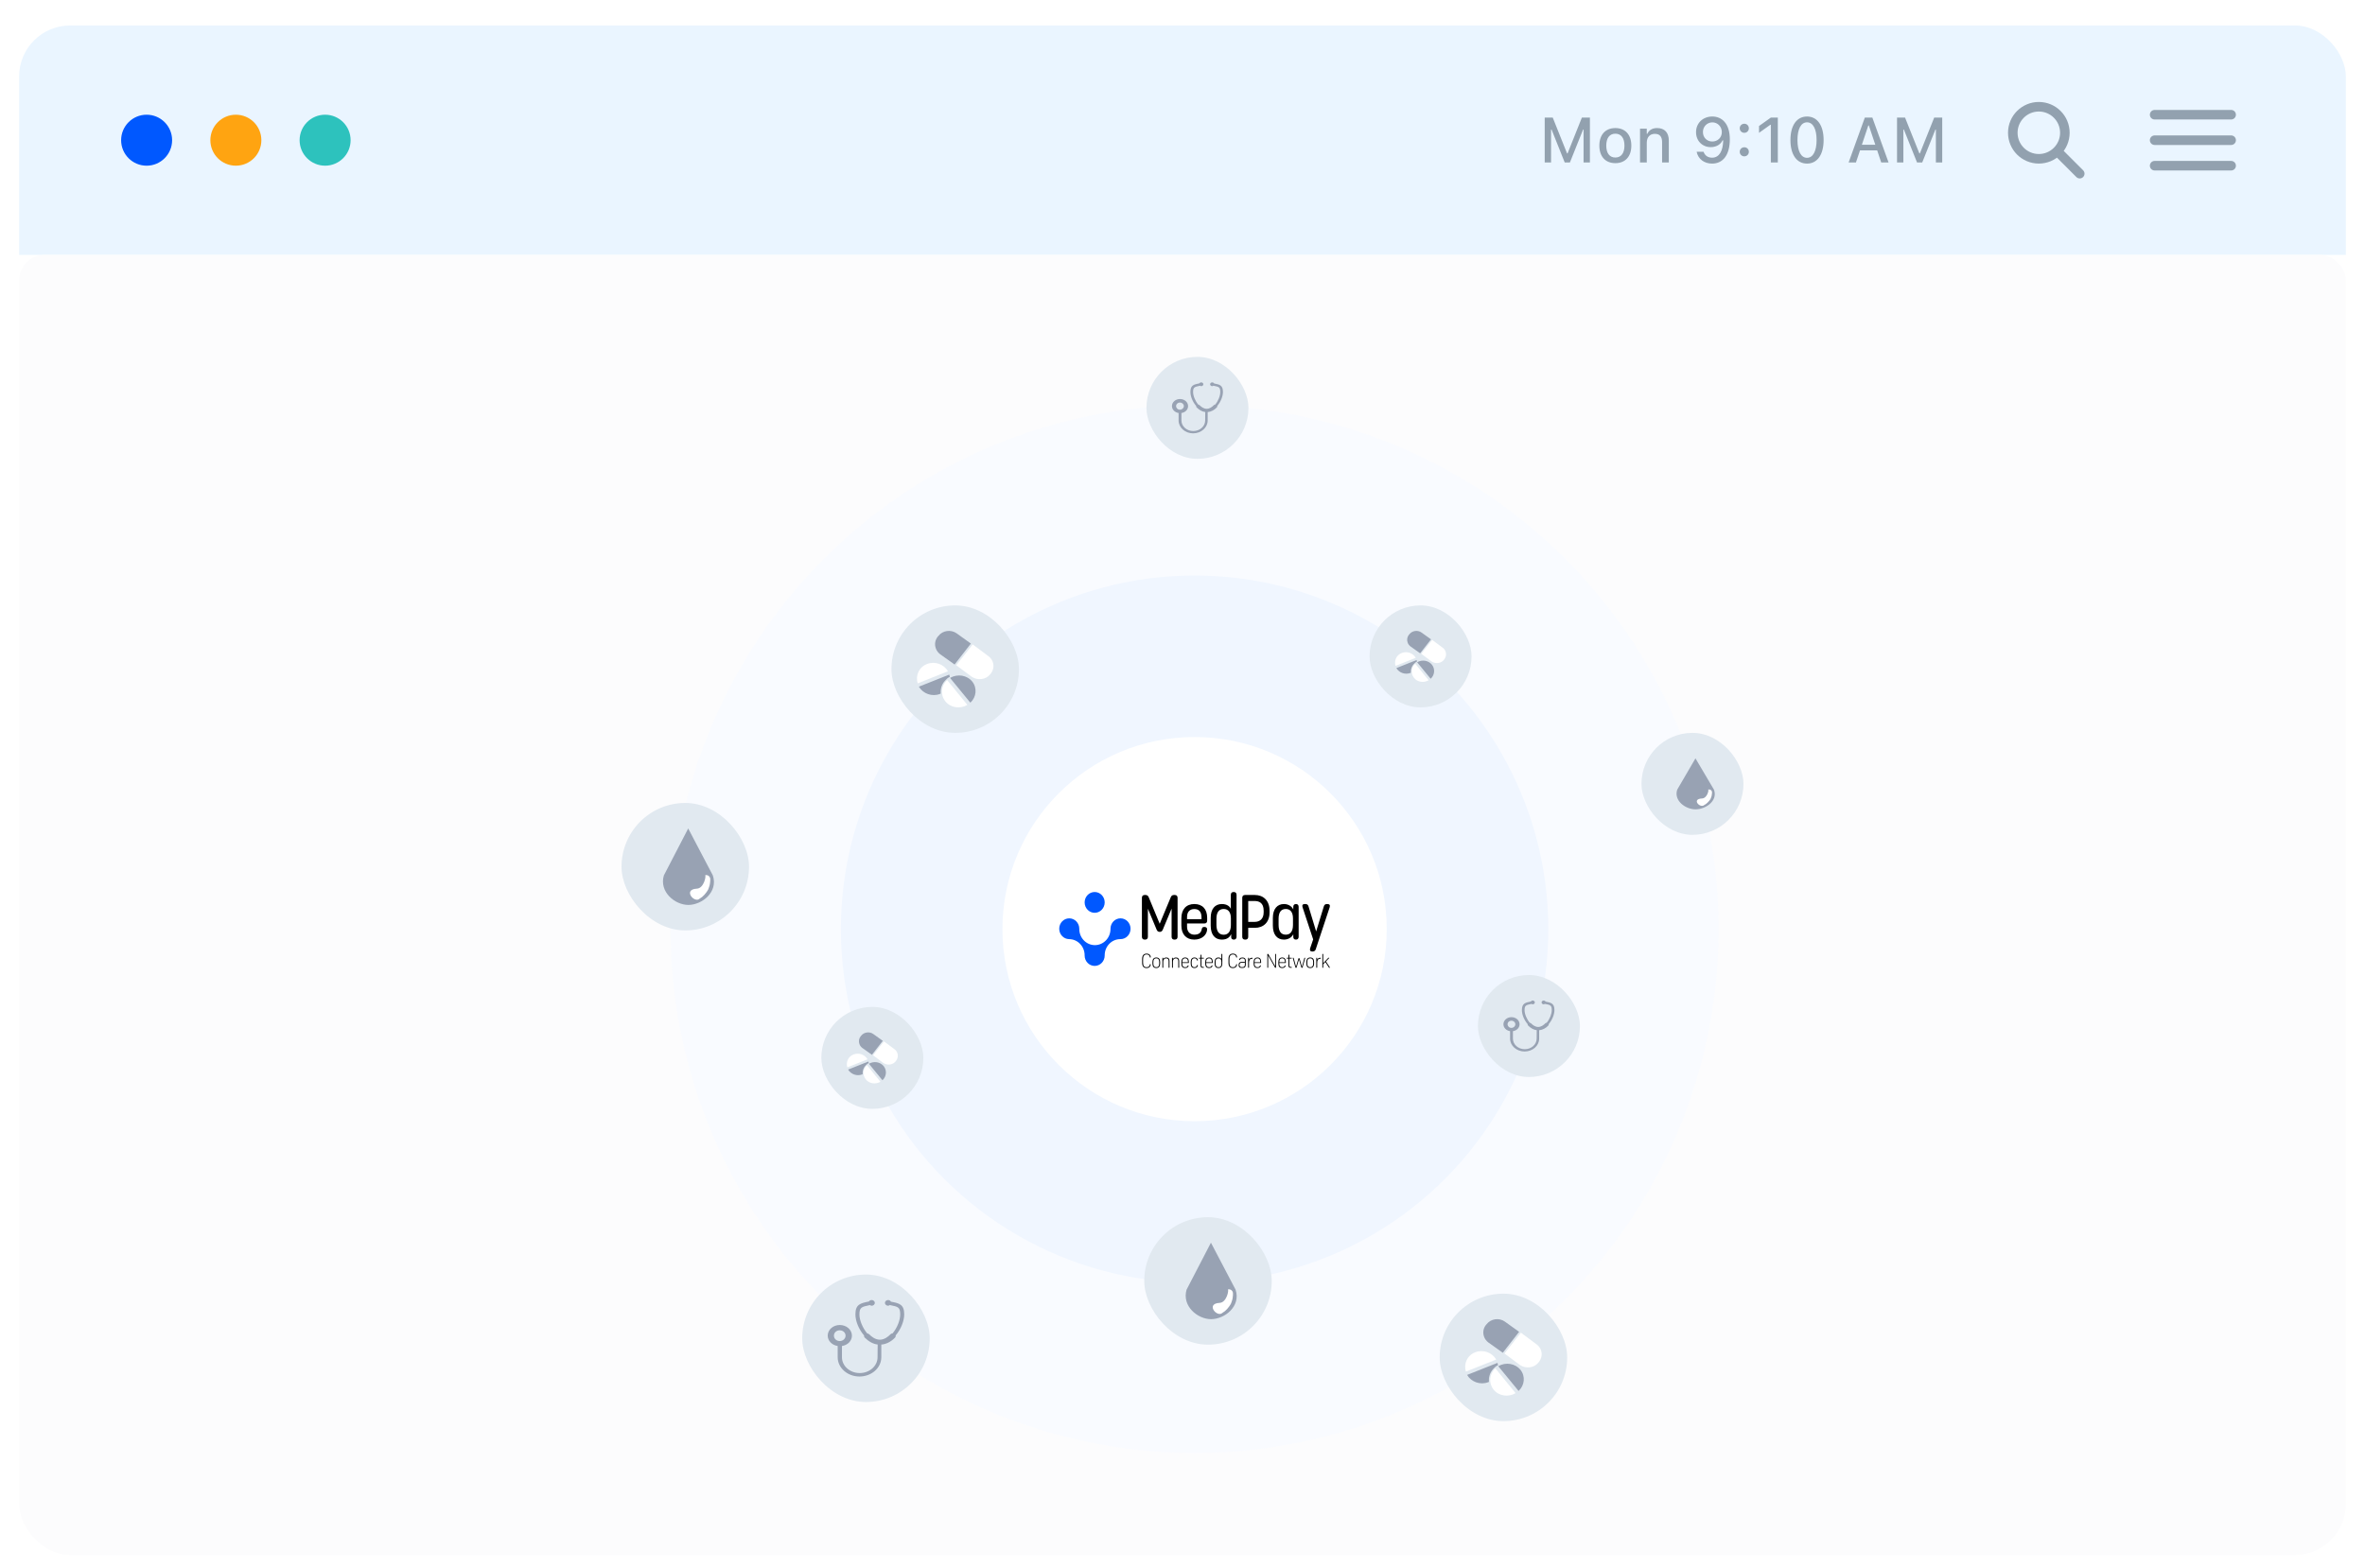 <svg width="371" height="246" viewBox="0 0 371 246" fill="none" xmlns="http://www.w3.org/2000/svg">
<g filter="url(#filter0_dd_894_32607)">
<g clip-path="url(#clip0_894_32607)">
<rect x="3" y="2" width="365" height="240" rx="8" fill="white"/>
<rect width="365" height="36" transform="translate(3 2)" fill="#EAF5FF"/>
<circle cx="23" cy="20" r="4" fill="#0058FF"/>
<circle cx="37" cy="20" r="4" fill="#FFA411"/>
<circle cx="51" cy="20" r="4" fill="#2DC2BD"/>
<path d="M242.321 23.5H243.317V18.329H243.396L245.461 23.5H246.271L248.342 18.329H248.415V23.5H249.411V16.454H248.151L245.905 22.074H245.827L243.581 16.454H242.321V23.5ZM253.403 23.602C254.955 23.602 255.908 22.562 255.908 20.854V20.844C255.908 19.135 254.951 18.095 253.403 18.095C251.85 18.095 250.893 19.14 250.893 20.844V20.854C250.893 22.562 251.845 23.602 253.403 23.602ZM253.403 22.719C252.49 22.719 251.977 22.03 251.977 20.854V20.844C251.977 19.667 252.49 18.979 253.403 18.979C254.311 18.979 254.829 19.667 254.829 20.844V20.854C254.829 22.025 254.311 22.719 253.403 22.719ZM257.272 23.5H258.332V20.39C258.332 19.535 258.815 19.003 259.592 19.003C260.368 19.003 260.734 19.438 260.734 20.316V23.5H261.789V20.067C261.789 18.803 261.135 18.095 259.948 18.095C259.177 18.095 258.669 18.436 258.41 19.003H258.332V18.197H257.272V23.5ZM268.615 16.283C267.135 16.283 266.061 17.318 266.061 18.734V18.744C266.061 20.092 267.028 21.088 268.371 21.088C269.328 21.088 269.967 20.585 270.221 20.019H270.319C270.319 20.072 270.314 20.126 270.314 20.18C270.26 21.586 269.762 22.743 268.576 22.743C267.917 22.743 267.458 22.401 267.257 21.864L267.243 21.815H266.154L266.169 21.874C266.398 22.939 267.326 23.671 268.576 23.671C270.319 23.671 271.359 22.265 271.359 19.877V19.867C271.359 17.279 270.026 16.283 268.615 16.283ZM268.61 20.204C267.76 20.204 267.14 19.579 267.14 18.715V18.705C267.14 17.86 267.799 17.201 268.625 17.201C269.455 17.201 270.104 17.875 270.104 18.734V18.739C270.104 19.589 269.455 20.204 268.61 20.204ZM273.632 18.842C274.037 18.842 274.345 18.524 274.345 18.129C274.345 17.729 274.037 17.416 273.632 17.416C273.227 17.416 272.914 17.729 272.914 18.129C272.914 18.524 273.227 18.842 273.632 18.842ZM273.632 22.533C274.037 22.533 274.345 22.216 274.345 21.82C274.345 21.42 274.037 21.107 273.632 21.107C273.227 21.107 272.914 21.42 272.914 21.82C272.914 22.216 273.227 22.533 273.632 22.533ZM277.794 23.5H278.888V16.454H277.794L275.939 17.773V18.847L277.711 17.582H277.794V23.5ZM283.471 23.671C285.092 23.671 286.073 22.25 286.073 19.98V19.97C286.073 17.699 285.092 16.283 283.471 16.283C281.845 16.283 280.868 17.699 280.868 19.97V19.98C280.868 22.25 281.845 23.671 283.471 23.671ZM283.471 22.763C282.523 22.763 281.971 21.703 281.971 19.98V19.97C281.971 18.246 282.523 17.196 283.471 17.196C284.413 17.196 284.97 18.246 284.97 19.97V19.98C284.97 21.703 284.413 22.763 283.471 22.763ZM289.994 23.5H291.141L291.781 21.596H294.476L295.111 23.5H296.263L293.719 16.454H292.538L289.994 23.5ZM293.085 17.689H293.168L294.183 20.717H292.074L293.085 17.689ZM297.589 23.5H298.585V18.329H298.663L300.729 23.5H301.539L303.609 18.329H303.683V23.5H304.679V16.454H303.419L301.173 22.074H301.095L298.849 16.454H297.589V23.5Z" fill="#92A1AF"/>
<path d="M326.25 25.25L322.75 21.75M323.917 18.833C323.917 21.088 322.088 22.917 319.833 22.917C317.578 22.917 315.75 21.088 315.75 18.833C315.75 16.578 317.578 14.75 319.833 14.75C322.088 14.75 323.917 16.578 323.917 18.833Z" stroke="#92A1AF" stroke-width="1.5" stroke-linecap="round" stroke-linejoin="round"/>
<path d="M338 20H350M338 16H350M338 24H350" stroke="#92A1AF" stroke-width="1.5" stroke-linecap="round" stroke-linejoin="round"/>
<rect x="3" y="38" width="365" height="204" rx="4" fill="#FCFCFD"/>
<g filter="url(#filter1_d_894_32607)">
<circle cx="187.397" cy="143.795" r="82.205" fill="#F9FBFF"/>
</g>
<g filter="url(#filter2_d_894_32607)">
<circle cx="187.397" cy="143.795" r="55.488" fill="#F0F6FF"/>
</g>
<g filter="url(#filter3_d_894_32607)">
<path d="M157.256 143.795C157.256 127.148 170.751 113.654 187.398 113.654C204.044 113.654 217.539 127.148 217.539 143.795C217.539 160.442 204.044 173.937 187.398 173.937C170.751 173.937 157.256 160.442 157.256 143.795Z" fill="white"/>
<g clip-path="url(#clip1_894_32607)">
<rect width="42.472" height="11.988" transform="translate(166.161 137.972)" fill="white"/>
<path fill-rule="evenodd" clip-rule="evenodd" d="M170.147 139.604C170.147 140.505 170.852 141.235 171.721 141.235C172.59 141.235 173.294 140.504 173.294 139.604C173.294 138.702 172.59 137.972 171.721 137.972C170.852 137.972 170.147 138.702 170.147 139.604ZM167.701 145.366C166.847 145.347 166.161 144.624 166.161 143.735C166.161 142.834 166.866 142.104 167.735 142.104C168.603 142.104 169.308 142.835 169.308 143.735C169.308 143.738 169.308 143.74 169.308 143.742C169.308 143.752 169.308 143.762 169.308 143.771C169.308 145.157 170.38 146.283 171.711 146.308C171.714 146.308 171.718 146.308 171.721 146.308C171.723 146.308 171.725 146.308 171.728 146.308C171.737 146.308 171.747 146.308 171.756 146.308C173.108 146.308 174.204 145.172 174.204 143.77C174.204 143.755 174.204 143.742 174.204 143.727C174.209 142.829 174.912 142.103 175.778 142.103C176.647 142.103 177.351 142.833 177.351 143.734C177.351 144.632 176.651 145.361 175.785 145.365C175.77 145.365 175.757 145.365 175.743 145.365C174.391 145.365 173.294 146.501 173.294 147.902C173.294 147.912 173.294 147.921 173.294 147.931C173.294 147.934 173.294 147.936 173.294 147.938C173.294 148.839 172.59 149.569 171.721 149.569C170.854 149.569 170.151 148.843 170.147 147.945C170.147 147.93 170.147 147.916 170.147 147.901C170.148 146.503 169.052 145.366 167.701 145.366Z" fill="#0058FF"/>
<path d="M180.379 149.332C180.381 149.31 180.395 149.298 180.42 149.298H180.476C180.504 149.298 180.517 149.313 180.517 149.341C180.517 149.378 180.512 149.417 180.501 149.46C180.491 149.503 180.477 149.541 180.462 149.576C180.413 149.683 180.336 149.766 180.231 149.823C180.126 149.88 180.003 149.908 179.86 149.908C179.633 149.908 179.46 149.838 179.343 149.698C179.225 149.558 179.167 149.351 179.167 149.077V148.473C179.167 148.2 179.227 147.994 179.346 147.852C179.466 147.711 179.641 147.641 179.871 147.641C180.163 147.641 180.363 147.752 180.471 147.973C180.502 148.038 180.517 148.116 180.517 148.207C180.517 148.236 180.504 148.25 180.476 148.25H180.42C180.395 148.25 180.381 148.239 180.379 148.216C180.365 148.072 180.315 147.962 180.228 147.887C180.141 147.812 180.022 147.774 179.871 147.774C179.502 147.774 179.317 148.014 179.317 148.494V149.054C179.317 149.301 179.361 149.482 179.45 149.598C179.539 149.715 179.676 149.774 179.86 149.774C180.014 149.774 180.136 149.736 180.225 149.661C180.314 149.586 180.365 149.476 180.379 149.332Z" fill="black"/>
<path d="M181.383 149.902C181.189 149.902 181.041 149.844 180.94 149.73C180.838 149.615 180.787 149.447 180.787 149.226V148.927C180.787 148.709 180.84 148.542 180.944 148.425C181.049 148.308 181.199 148.25 181.395 148.25C181.589 148.25 181.737 148.307 181.838 148.422C181.94 148.536 181.991 148.705 181.991 148.926V149.225C181.991 149.443 181.939 149.609 181.834 149.727C181.73 149.844 181.579 149.902 181.383 149.902ZM181.389 149.774C181.693 149.774 181.845 149.586 181.845 149.21V148.942C181.845 148.566 181.693 148.378 181.389 148.378C181.086 148.378 180.934 148.566 180.934 148.942V149.21C180.934 149.586 181.086 149.774 181.389 149.774Z" fill="black"/>
<path d="M182.963 148.25C183.125 148.25 183.25 148.297 183.336 148.391C183.422 148.484 183.465 148.62 183.465 148.799V149.817C183.465 149.846 183.451 149.86 183.424 149.86H183.362C183.335 149.86 183.321 149.846 183.321 149.817V148.823C183.321 148.531 183.196 148.384 182.945 148.384C182.798 148.384 182.685 148.429 182.604 148.518C182.524 148.608 182.484 148.735 182.484 148.9V149.817C182.484 149.846 182.47 149.86 182.443 149.86H182.381C182.354 149.86 182.34 149.846 182.34 149.817V148.336C182.34 148.307 182.354 148.293 182.381 148.293H182.44C182.467 148.293 182.481 148.307 182.481 148.336V148.516C182.516 148.432 182.577 148.367 182.663 148.321C182.75 148.273 182.85 148.25 182.963 148.25Z" fill="black"/>
<path d="M184.478 148.25C184.64 148.25 184.764 148.297 184.85 148.391C184.936 148.484 184.98 148.62 184.98 148.799V149.817C184.98 149.846 184.966 149.86 184.938 149.86H184.877C184.849 149.86 184.836 149.846 184.836 149.817V148.823C184.836 148.531 184.711 148.384 184.46 148.384C184.313 148.384 184.199 148.429 184.119 148.518C184.039 148.608 183.998 148.735 183.998 148.9V149.817C183.998 149.846 183.985 149.86 183.957 149.86H183.896C183.868 149.86 183.854 149.846 183.854 149.817V148.336C183.854 148.307 183.868 148.293 183.896 148.293H183.954C183.982 148.293 183.995 148.307 183.995 148.336V148.516C184.03 148.432 184.092 148.367 184.177 148.321C184.264 148.273 184.364 148.25 184.478 148.25Z" fill="black"/>
<path d="M186.451 149.113H185.465V149.207C185.465 149.585 185.616 149.774 185.92 149.774C186.024 149.774 186.107 149.755 186.17 149.716C186.232 149.678 186.282 149.615 186.319 149.527C186.331 149.503 186.347 149.491 186.366 149.491H186.419C186.446 149.491 186.46 149.503 186.46 149.527C186.46 149.554 186.449 149.588 186.427 149.632C186.404 149.676 186.378 149.713 186.349 149.744C186.251 149.849 186.105 149.902 185.911 149.902C185.72 149.902 185.573 149.844 185.472 149.73C185.372 149.615 185.321 149.447 185.321 149.226V148.957C185.321 148.73 185.373 148.555 185.477 148.433C185.581 148.311 185.73 148.25 185.926 148.25C186.112 148.25 186.253 148.307 186.349 148.421C186.445 148.535 186.493 148.701 186.493 148.921V149.07C186.492 149.098 186.478 149.113 186.451 149.113ZM185.923 148.375C185.617 148.375 185.465 148.573 185.465 148.969V148.988H186.354V148.927C186.354 148.559 186.21 148.375 185.923 148.375Z" fill="black"/>
<path d="M187.375 149.774C187.483 149.774 187.571 149.748 187.64 149.695C187.709 149.642 187.752 149.568 187.772 149.473C187.776 149.453 187.78 149.44 187.785 149.436C187.791 149.432 187.802 149.43 187.819 149.43H187.872C187.899 149.43 187.913 149.444 187.913 149.47C187.913 149.515 187.902 149.562 187.88 149.613C187.857 149.664 187.83 149.707 187.799 149.741C187.695 149.849 187.551 149.903 187.367 149.903C187.179 149.903 187.036 149.845 186.938 149.73C186.84 149.616 186.791 149.447 186.791 149.226V148.927C186.791 148.712 186.842 148.545 186.945 148.427C187.048 148.309 187.193 148.25 187.381 148.25C187.467 148.25 187.547 148.264 187.622 148.293C187.696 148.321 187.756 148.36 187.801 148.409C187.873 148.49 187.91 148.58 187.91 148.68C187.91 148.709 187.896 148.723 187.868 148.723H187.815C187.798 148.723 187.786 148.721 187.782 148.716C187.777 148.712 187.773 148.7 187.769 148.68C187.72 148.479 187.591 148.378 187.381 148.378C187.086 148.378 186.938 148.568 186.938 148.946V149.208C186.938 149.585 187.083 149.774 187.375 149.774Z" fill="black"/>
<path d="M188.814 149.86H188.682C188.553 149.86 188.462 149.831 188.41 149.774C188.358 149.717 188.332 149.617 188.332 149.472V148.421H188.107C188.079 148.421 188.065 148.406 188.065 148.378V148.335C188.065 148.307 188.079 148.292 188.107 148.292H188.332V147.857C188.332 147.828 188.346 147.814 188.374 147.814H188.435C188.463 147.814 188.476 147.828 188.476 147.857V148.292H188.806C188.833 148.292 188.847 148.307 188.847 148.335V148.378C188.847 148.406 188.833 148.421 188.806 148.421H188.476V149.47C188.476 149.561 188.492 149.627 188.523 149.669C188.554 149.711 188.605 149.731 188.673 149.731H188.814C188.841 149.731 188.855 149.746 188.855 149.774V149.817C188.855 149.846 188.842 149.86 188.814 149.86Z" fill="black"/>
<path d="M190.2 149.113H189.214V149.207C189.214 149.585 189.365 149.774 189.669 149.774C189.773 149.774 189.856 149.755 189.919 149.716C189.981 149.678 190.031 149.615 190.068 149.527C190.08 149.503 190.096 149.491 190.115 149.491H190.168C190.195 149.491 190.209 149.503 190.209 149.527C190.209 149.554 190.198 149.588 190.176 149.632C190.153 149.676 190.127 149.713 190.098 149.744C190 149.849 189.854 149.902 189.66 149.902C189.469 149.902 189.322 149.844 189.221 149.73C189.121 149.615 189.07 149.447 189.07 149.226V148.957C189.07 148.73 189.122 148.555 189.226 148.433C189.33 148.311 189.479 148.25 189.675 148.25C189.861 148.25 190.002 148.307 190.098 148.421C190.194 148.535 190.242 148.701 190.242 148.921V149.07C190.241 149.098 190.227 149.113 190.2 149.113ZM189.672 148.375C189.366 148.375 189.214 148.573 189.214 148.969V148.988H190.103V148.927C190.103 148.559 189.959 148.375 189.672 148.375Z" fill="black"/>
<path d="M191.14 148.25C191.381 148.25 191.534 148.335 191.601 148.503V147.732C191.601 147.704 191.615 147.689 191.642 147.689H191.704C191.731 147.689 191.745 147.704 191.745 147.732V149.213C191.745 149.437 191.693 149.608 191.588 149.726C191.483 149.843 191.333 149.903 191.137 149.903C190.943 149.903 190.795 149.845 190.694 149.73C190.592 149.616 190.541 149.447 190.541 149.226V148.961C190.541 148.729 190.592 148.553 190.694 148.432C190.795 148.31 190.944 148.25 191.14 148.25ZM190.688 148.948V149.21C190.688 149.586 190.84 149.774 191.143 149.774C191.448 149.774 191.602 149.586 191.602 149.21V148.948C191.602 148.572 191.449 148.384 191.143 148.384C190.84 148.384 190.688 148.572 190.688 148.948Z" fill="black"/>
<path d="M193.923 149.332C193.925 149.31 193.939 149.298 193.964 149.298H194.02C194.048 149.298 194.061 149.313 194.061 149.341C194.061 149.378 194.056 149.417 194.045 149.46C194.034 149.503 194.021 149.541 194.005 149.576C193.957 149.683 193.88 149.766 193.775 149.823C193.67 149.88 193.547 149.908 193.404 149.908C193.177 149.908 193.004 149.838 192.887 149.698C192.769 149.558 192.711 149.351 192.711 149.077V148.473C192.711 148.2 192.77 147.994 192.89 147.852C193.01 147.711 193.184 147.641 193.415 147.641C193.707 147.641 193.907 147.752 194.014 147.973C194.045 148.038 194.061 148.116 194.061 148.207C194.061 148.236 194.047 148.25 194.02 148.25H193.964C193.938 148.25 193.925 148.239 193.923 148.216C193.909 148.072 193.858 147.962 193.771 147.887C193.684 147.812 193.565 147.774 193.415 147.774C193.045 147.774 192.86 148.014 192.86 148.494V149.054C192.86 149.301 192.905 149.482 192.994 149.598C193.083 149.715 193.219 149.774 193.403 149.774C193.558 149.774 193.679 149.736 193.769 149.661C193.858 149.586 193.909 149.476 193.923 149.332Z" fill="black"/>
<path d="M194.901 148.923C194.958 148.923 195.021 148.927 195.089 148.934C195.157 148.941 195.222 148.95 195.282 148.96V148.716C195.282 148.602 195.251 148.518 195.19 148.465C195.128 148.411 195.032 148.384 194.9 148.384C194.828 148.384 194.768 148.39 194.721 148.404C194.675 148.417 194.635 148.44 194.602 148.474C194.57 148.508 194.539 148.554 194.51 148.613C194.498 148.637 194.482 148.649 194.463 148.649H194.41C194.383 148.649 194.369 148.637 194.369 148.613C194.369 148.584 194.38 148.55 194.401 148.508C194.422 148.466 194.447 148.431 194.474 148.403C194.527 148.35 194.587 148.311 194.653 148.287C194.72 148.263 194.8 148.251 194.894 148.251C195.248 148.251 195.425 148.407 195.425 148.72V149.342C195.425 149.536 195.381 149.675 195.293 149.762C195.205 149.848 195.063 149.891 194.867 149.891H194.844C194.652 149.891 194.514 149.854 194.428 149.78C194.344 149.706 194.301 149.585 194.301 149.418C194.301 149.248 194.349 149.123 194.445 149.043C194.542 148.963 194.693 148.923 194.901 148.923ZM194.889 149.052C194.733 149.052 194.62 149.08 194.55 149.136C194.48 149.192 194.446 149.284 194.446 149.411C194.446 149.536 194.477 149.625 194.54 149.68C194.602 149.735 194.703 149.762 194.842 149.762H194.865C195.018 149.762 195.126 149.731 195.188 149.669C195.251 149.607 195.282 149.501 195.282 149.351V149.089C195.21 149.077 195.14 149.068 195.071 149.061C195.003 149.055 194.942 149.052 194.889 149.052Z" fill="black"/>
<path d="M195.932 148.335V148.591C196.026 148.392 196.183 148.292 196.404 148.292H196.451C196.479 148.292 196.492 148.307 196.492 148.335V148.396C196.492 148.424 196.479 148.439 196.451 148.439H196.395C196.246 148.439 196.132 148.491 196.053 148.597C195.974 148.703 195.934 148.857 195.934 149.06V149.816C195.934 149.845 195.92 149.859 195.893 149.859H195.831C195.804 149.859 195.79 149.845 195.79 149.816V148.335C195.79 148.307 195.804 148.292 195.831 148.292H195.89C195.918 148.293 195.932 148.307 195.932 148.335Z" fill="black"/>
<path d="M197.789 149.113H196.803V149.207C196.803 149.585 196.954 149.774 197.258 149.774C197.362 149.774 197.445 149.755 197.508 149.716C197.57 149.678 197.62 149.615 197.657 149.527C197.669 149.503 197.685 149.491 197.704 149.491H197.757C197.784 149.491 197.798 149.503 197.798 149.527C197.798 149.554 197.787 149.588 197.764 149.632C197.742 149.676 197.716 149.713 197.687 149.744C197.588 149.849 197.443 149.902 197.249 149.902C197.057 149.902 196.911 149.844 196.81 149.73C196.71 149.615 196.659 149.447 196.659 149.226V148.957C196.659 148.73 196.711 148.555 196.815 148.433C196.919 148.311 197.068 148.25 197.264 148.25C197.45 148.25 197.591 148.307 197.687 148.421C197.782 148.535 197.831 148.701 197.831 148.921V149.07C197.831 149.098 197.817 149.113 197.789 149.113ZM197.261 148.375C196.956 148.375 196.803 148.573 196.803 148.969V148.988H197.693V148.927C197.692 148.559 197.548 148.375 197.261 148.375Z" fill="black"/>
<path d="M200.01 149.832L198.941 147.936V149.818C198.941 149.846 198.927 149.86 198.9 149.86H198.847C198.819 149.86 198.806 149.846 198.806 149.818V147.733C198.806 147.704 198.819 147.69 198.847 147.69H198.918C198.941 147.69 198.958 147.699 198.967 147.717L200.036 149.616V147.733C200.036 147.704 200.05 147.69 200.077 147.69H200.13C200.158 147.69 200.171 147.704 200.171 147.733V149.818C200.171 149.846 200.158 149.86 200.13 149.86H200.059C200.036 149.86 200.019 149.85 200.01 149.832Z" fill="black"/>
<path d="M201.671 149.113H200.684V149.207C200.684 149.585 200.836 149.774 201.14 149.774C201.243 149.774 201.326 149.755 201.389 149.716C201.452 149.678 201.502 149.615 201.539 149.527C201.551 149.503 201.566 149.491 201.586 149.491H201.639C201.666 149.491 201.68 149.503 201.68 149.527C201.68 149.554 201.669 149.588 201.646 149.632C201.624 149.676 201.598 149.713 201.568 149.744C201.47 149.849 201.325 149.902 201.131 149.902C200.939 149.902 200.793 149.844 200.692 149.73C200.591 149.615 200.541 149.447 200.541 149.226V148.957C200.541 148.73 200.593 148.555 200.697 148.433C200.8 148.311 200.95 148.25 201.146 148.25C201.332 148.25 201.473 148.307 201.568 148.421C201.664 148.535 201.712 148.701 201.712 148.921V149.07C201.712 149.098 201.699 149.113 201.671 149.113ZM201.143 148.375C200.838 148.375 200.685 148.573 200.685 148.969V148.988H201.575V148.927C201.574 148.559 201.43 148.375 201.143 148.375Z" fill="black"/>
<path d="M202.599 149.86H202.467C202.338 149.86 202.247 149.831 202.195 149.774C202.144 149.717 202.118 149.617 202.118 149.472V148.421H201.892C201.864 148.421 201.851 148.406 201.851 148.378V148.335C201.851 148.307 201.864 148.292 201.892 148.292H202.118V147.857C202.118 147.828 202.131 147.814 202.159 147.814H202.22C202.248 147.814 202.262 147.828 202.262 147.857V148.292H202.591C202.618 148.292 202.632 148.307 202.632 148.335V148.378C202.632 148.406 202.618 148.421 202.591 148.421H202.262V149.47C202.262 149.561 202.277 149.627 202.308 149.669C202.339 149.711 202.39 149.731 202.458 149.731H202.599C202.626 149.731 202.64 149.746 202.64 149.774V149.817C202.641 149.846 202.627 149.86 202.599 149.86Z" fill="black"/>
<path d="M203.732 148.354H203.817C203.839 148.354 203.853 148.366 203.862 148.39L204.24 149.707L204.613 148.329C204.621 148.305 204.636 148.293 204.658 148.293H204.722C204.744 148.293 204.755 148.3 204.755 148.314C204.755 148.318 204.754 148.325 204.752 148.334C204.75 148.343 204.747 148.353 204.743 148.363L204.332 149.823C204.324 149.848 204.31 149.86 204.288 149.86H204.191C204.17 149.86 204.155 149.848 204.147 149.823L203.771 148.54L203.398 149.823C203.391 149.848 203.376 149.86 203.354 149.86H203.263C203.241 149.86 203.227 149.848 203.219 149.823L202.808 148.363C202.806 148.351 202.803 148.34 202.8 148.331C202.797 148.322 202.796 148.316 202.796 148.314C202.796 148.3 202.807 148.293 202.828 148.293H202.899C202.921 148.293 202.935 148.305 202.943 148.329L203.311 149.695L203.69 148.39C203.696 148.366 203.71 148.354 203.732 148.354Z" fill="black"/>
<path d="M205.532 149.902C205.338 149.902 205.19 149.844 205.088 149.73C204.986 149.615 204.936 149.447 204.936 149.226V148.927C204.936 148.709 204.988 148.542 205.093 148.425C205.198 148.308 205.348 148.25 205.543 148.25C205.737 148.25 205.885 148.307 205.987 148.422C206.089 148.536 206.14 148.705 206.14 148.926V149.225C206.14 149.443 206.087 149.609 205.982 149.727C205.878 149.844 205.728 149.902 205.532 149.902ZM205.538 149.774C205.841 149.774 205.993 149.586 205.993 149.21V148.942C205.993 148.566 205.841 148.378 205.538 148.378C205.234 148.378 205.083 148.566 205.083 148.942V149.21C205.083 149.586 205.234 149.774 205.538 149.774Z" fill="black"/>
<path d="M206.63 148.335V148.591C206.724 148.392 206.881 148.292 207.103 148.292H207.15C207.177 148.292 207.191 148.307 207.191 148.335V148.396C207.191 148.424 207.177 148.439 207.15 148.439H207.094C206.945 148.439 206.831 148.491 206.751 148.597C206.672 148.703 206.632 148.857 206.632 149.06V149.816C206.632 149.845 206.618 149.859 206.591 149.859H206.529C206.502 149.859 206.488 149.845 206.488 149.816V148.335C206.488 148.307 206.502 148.292 206.529 148.292H206.588C206.616 148.293 206.63 148.307 206.63 148.335Z" fill="black"/>
<path d="M207.576 147.731V149.134L208.354 148.32C208.366 148.308 208.375 148.3 208.382 148.297C208.389 148.294 208.397 148.292 208.407 148.292H208.495C208.514 148.292 208.524 148.3 208.524 148.313C208.524 148.324 208.519 148.334 208.51 148.344L208.005 148.865L208.618 149.801C208.626 149.811 208.63 149.822 208.63 149.832C208.63 149.85 208.62 149.859 208.6 149.859H208.524C208.501 149.859 208.483 149.85 208.471 149.832L207.907 148.966L207.576 149.311V149.816C207.576 149.845 207.562 149.859 207.535 149.859H207.479C207.451 149.859 207.438 149.845 207.438 149.816V147.731C207.438 147.703 207.451 147.689 207.479 147.689H207.535C207.562 147.689 207.576 147.704 207.576 147.731Z" fill="black"/>
<path d="M179.133 144.993V138.886C179.133 138.598 179.286 138.439 179.563 138.439H179.697C179.936 138.439 180.099 138.549 180.194 138.777L181.925 142.957L183.666 138.777C183.762 138.548 183.924 138.439 184.163 138.439H184.297C184.574 138.439 184.727 138.598 184.727 138.886V144.993C184.727 145.281 184.574 145.44 184.297 145.44H184.221C183.944 145.44 183.791 145.281 183.791 144.993V140.574L182.404 143.891C182.308 144.12 182.155 144.229 181.926 144.229C181.696 144.229 181.543 144.119 181.448 143.891L180.07 140.594V144.993C180.07 145.281 179.917 145.44 179.64 145.44H179.564C179.286 145.44 179.133 145.281 179.133 144.993Z" fill="black"/>
<path d="M185.324 143.246V142.074C185.324 140.713 186.07 139.859 187.352 139.859C188.624 139.859 189.37 140.654 189.37 142.024V142.461C189.37 142.749 189.217 142.908 188.94 142.908H186.214V143.434C186.214 144.229 186.711 144.666 187.352 144.666C188.022 144.666 188.411 144.387 188.509 143.841C188.554 143.597 188.634 143.454 188.911 143.454H188.94C189.15 143.454 189.358 143.554 189.36 143.792C189.37 144.616 188.624 145.44 187.352 145.44C186.07 145.44 185.324 144.586 185.324 143.246ZM188.481 142.233V141.964C188.481 141.041 188.051 140.644 187.352 140.644C186.663 140.644 186.214 141.07 186.214 141.885V142.232H188.481V142.233Z" fill="black"/>
<path d="M189.925 143.255V142.024C189.925 140.634 190.594 139.859 191.675 139.859C192.488 139.859 192.928 140.247 193.081 140.614V138.419C193.081 138.131 193.234 137.972 193.511 137.972H193.549C193.827 137.972 193.98 138.131 193.98 138.419V144.993C193.98 145.281 193.827 145.44 193.559 145.44C193.291 145.44 193.138 145.301 193.138 145.053V144.586C192.938 144.993 192.574 145.44 191.675 145.44C190.594 145.44 189.925 144.675 189.925 143.255ZM193.091 143.136V142.103C193.091 141.14 192.67 140.634 191.962 140.634C191.207 140.634 190.824 141.19 190.824 142.153V143.136C190.824 144.129 191.216 144.676 191.962 144.676C192.689 144.675 193.091 144.139 193.091 143.136Z" fill="black"/>
<path d="M194.873 144.993V138.886C194.873 138.598 195.026 138.439 195.303 138.439H196.853C198.173 138.439 199.158 139.313 199.158 140.902V141.17C199.158 142.759 198.173 143.593 196.853 143.593H195.81V144.993C195.81 145.281 195.657 145.44 195.38 145.44H195.303C195.026 145.44 194.873 145.281 194.873 144.993ZM196.805 142.659C197.609 142.659 198.231 142.213 198.231 141.16V140.902C198.231 139.69 197.542 139.383 196.805 139.383H195.811V142.659H196.805Z" fill="black"/>
<path d="M199.675 143.255V142.034C199.675 140.604 200.383 139.859 201.415 139.859C202.238 139.859 202.726 140.356 202.879 140.713V140.306C202.879 140.018 203.032 139.859 203.299 139.859C203.567 139.859 203.72 140.018 203.72 140.306V144.993C203.72 145.281 203.567 145.44 203.299 145.44C203.031 145.44 202.879 145.301 202.879 144.993V144.586C202.726 144.954 202.238 145.44 201.415 145.44C200.344 145.44 199.675 144.665 199.675 143.255ZM202.831 143.126V142.113C202.831 141.14 202.41 140.634 201.702 140.634C200.966 140.634 200.574 141.16 200.574 142.153V143.126C200.574 144.139 200.956 144.666 201.702 144.666C202.439 144.665 202.831 144.129 202.831 143.126Z" fill="black"/>
<path d="M205.528 146.79L205.997 145.41L204.333 140.365C204.227 140.047 204.361 139.859 204.658 139.859H204.782C205.03 139.859 205.193 139.968 205.269 140.227L206.465 144.159L207.67 140.227C207.746 139.968 207.909 139.859 208.158 139.859H208.244C208.559 139.859 208.693 140.047 208.588 140.365L206.407 146.949C206.331 147.188 206.159 147.307 205.91 147.307H205.824C205.547 147.307 205.423 147.108 205.528 146.79Z" fill="black"/>
</g>
</g>
<rect x="179.845" y="54" width="16" height="16" rx="8" fill="#E1E9F0"/>
<path fill-rule="evenodd" clip-rule="evenodd" d="M189.503 62.653C189.99 62.601 190.478 62.355 190.884 61.929C190.951 61.851 190.965 61.787 190.951 61.696C191.506 61.05 191.845 60.171 191.845 59.499C191.845 58.452 191.33 58.336 190.45 58.168V58.155C190.383 58.052 190.288 58 190.153 58C189.977 58 189.828 58.142 189.828 58.297C189.828 58.452 189.977 58.594 190.153 58.594C190.234 58.594 190.302 58.569 190.342 58.517L190.356 58.53C191.209 58.698 191.425 58.737 191.425 59.512C191.425 60.107 191.114 60.908 190.626 61.489C190.545 61.489 190.478 61.515 190.41 61.58C190.166 61.838 189.76 62.149 189.3 62.149C188.826 62.149 188.434 61.838 188.19 61.593C188.122 61.528 188.041 61.489 187.973 61.489C187.486 60.908 187.161 60.107 187.161 59.512C187.161 58.75 187.391 58.711 188.244 58.53V58.517C188.298 58.569 188.379 58.594 188.447 58.594C188.623 58.594 188.772 58.452 188.772 58.297C188.772 58.142 188.623 58 188.447 58C188.312 58 188.203 58.065 188.149 58.155H188.136C187.269 58.336 186.742 58.439 186.742 59.499C186.742 60.184 187.08 61.05 187.648 61.709C187.635 61.787 187.648 61.864 187.716 61.929C188.136 62.343 188.596 62.601 189.07 62.653L189.056 63.984C189.056 64.901 188.217 65.638 187.188 65.638C186.173 65.638 185.334 64.901 185.334 63.984V62.808C185.929 62.717 186.376 62.278 186.376 61.722C186.376 61.102 185.807 60.611 185.104 60.611C184.413 60.611 183.845 61.102 183.845 61.722C183.845 62.278 184.305 62.717 184.887 62.808V63.984C184.887 65.095 185.916 66 187.161 66C188.434 66 189.449 65.095 189.449 63.984V62.653H189.503Z" fill="#98A2B3"/>
<path fill-rule="evenodd" clip-rule="evenodd" d="M185.116 62.472C185.576 62.472 185.955 62.136 185.955 61.735C185.955 61.309 185.576 60.998 185.116 60.998C184.669 60.998 184.29 61.322 184.29 61.735C184.29 62.136 184.656 62.472 185.116 62.472Z" fill="#98A2B3"/>
<path fill-rule="evenodd" clip-rule="evenodd" d="M185.103 61.166C185.442 61.166 185.712 61.412 185.712 61.722C185.712 62.032 185.442 62.291 185.103 62.291C184.751 62.291 184.494 62.032 184.494 61.722C184.494 61.412 184.751 61.166 185.103 61.166Z" fill="#E1E9F0"/>
<rect x="128.845" y="156" width="16" height="16" rx="8" fill="#E1E9F0"/>
<path fill-rule="evenodd" clip-rule="evenodd" d="M136.305 164.919L138.429 167.509C139.065 166.929 139.16 165.976 138.632 165.306C138.077 164.623 137.089 164.468 136.305 164.919Z" fill="#98A2B3"/>
<path fill-rule="evenodd" clip-rule="evenodd" d="M136.955 163.592L138.579 164.803C138.876 164.996 139.242 165.087 139.594 165.035C139.959 164.996 140.284 164.816 140.5 164.546L140.581 164.442C140.838 164.095 140.92 163.657 140.771 163.244C140.676 163 140.527 162.781 140.297 162.626L138.673 161.415L136.955 163.592Z" fill="white"/>
<path fill-rule="evenodd" clip-rule="evenodd" d="M135.088 160.526L135.007 160.616C134.736 160.964 134.669 161.415 134.818 161.827C134.899 162.072 135.061 162.278 135.278 162.446L136.779 163.515L138.484 161.325L136.996 160.255C136.401 159.83 135.535 159.946 135.088 160.526Z" fill="#98A2B3"/>
<path fill-rule="evenodd" clip-rule="evenodd" d="M132.923 165.486L136.089 164.223C135.656 163.476 134.722 163.141 133.897 163.463C133.058 163.785 132.666 164.661 132.923 165.486Z" fill="white"/>
<path fill-rule="evenodd" clip-rule="evenodd" d="M138.117 167.741C137.359 168.191 136.345 168.05 135.803 167.354C135.276 166.684 135.357 165.731 136.006 165.151L138.117 167.741Z" fill="white"/>
<path fill-rule="evenodd" clip-rule="evenodd" d="M136.023 164.971L135.914 165.074C135.468 165.473 135.278 166.027 135.333 166.555C135.306 166.568 135.278 166.581 135.251 166.594C134.426 166.916 133.479 166.568 133.046 165.834L136.226 164.571C136.253 164.649 136.266 164.726 136.28 164.816C136.266 164.816 136.253 164.829 136.226 164.842L136.104 164.906L136.023 164.971Z" fill="#98A2B3"/>
<rect x="214.845" y="93" width="16" height="16" rx="8" fill="#E1E9F0"/>
<path fill-rule="evenodd" clip-rule="evenodd" d="M222.305 101.919L224.429 104.509C225.065 103.929 225.16 102.976 224.632 102.306C224.077 101.623 223.089 101.468 222.305 101.919Z" fill="#98A2B3"/>
<path fill-rule="evenodd" clip-rule="evenodd" d="M222.955 100.592L224.579 101.803C224.876 101.996 225.242 102.087 225.594 102.035C225.959 101.996 226.284 101.816 226.5 101.546L226.581 101.442C226.838 101.095 226.92 100.657 226.771 100.244C226.676 99.999 226.527 99.781 226.297 99.626L224.673 98.415L222.955 100.592Z" fill="white"/>
<path fill-rule="evenodd" clip-rule="evenodd" d="M221.088 97.526L221.007 97.616C220.736 97.964 220.669 98.415 220.818 98.827C220.899 99.072 221.061 99.278 221.278 99.446L222.779 100.515L224.484 98.325L222.996 97.255C222.401 96.83 221.535 96.946 221.088 97.526Z" fill="#98A2B3"/>
<path fill-rule="evenodd" clip-rule="evenodd" d="M218.923 102.486L222.089 101.223C221.656 100.476 220.722 100.141 219.897 100.463C219.058 100.785 218.666 101.661 218.923 102.486Z" fill="white"/>
<path fill-rule="evenodd" clip-rule="evenodd" d="M224.117 104.741C223.359 105.191 222.345 105.05 221.803 104.354C221.276 103.684 221.357 102.731 222.006 102.151L224.117 104.741Z" fill="white"/>
<path fill-rule="evenodd" clip-rule="evenodd" d="M222.023 101.971L221.914 102.074C221.468 102.473 221.278 103.027 221.333 103.555C221.306 103.568 221.278 103.581 221.251 103.594C220.426 103.916 219.479 103.568 219.046 102.834L222.226 101.571C222.253 101.649 222.266 101.726 222.28 101.816C222.266 101.816 222.253 101.829 222.226 101.842L222.104 101.906L222.023 101.971Z" fill="#98A2B3"/>
<rect x="139.845" y="93" width="20" height="20" rx="10" fill="#E1E9F0"/>
<path fill-rule="evenodd" clip-rule="evenodd" d="M149.035 104.378L152.221 108.263C153.175 107.393 153.317 105.963 152.526 104.958C151.694 103.934 150.212 103.702 149.035 104.378Z" fill="#98A2B3"/>
<path fill-rule="evenodd" clip-rule="evenodd" d="M150.01 102.388L152.445 104.204C152.892 104.494 153.44 104.63 153.967 104.552C154.515 104.494 155.002 104.224 155.327 103.818L155.449 103.663C155.834 103.142 155.956 102.485 155.733 101.866C155.591 101.499 155.368 101.171 155.023 100.939L152.587 99.122L150.01 102.388Z" fill="white"/>
<path fill-rule="evenodd" clip-rule="evenodd" d="M147.209 97.789L147.088 97.924C146.682 98.446 146.58 99.122 146.803 99.741C146.925 100.108 147.169 100.417 147.493 100.668L149.746 102.272L152.303 98.987L150.071 97.383C149.178 96.745 147.879 96.919 147.209 97.789Z" fill="#98A2B3"/>
<path fill-rule="evenodd" clip-rule="evenodd" d="M143.962 105.229L148.711 103.335C148.061 102.214 146.661 101.712 145.423 102.195C144.165 102.678 143.576 103.992 143.962 105.229Z" fill="white"/>
<path fill-rule="evenodd" clip-rule="evenodd" d="M151.754 108.61C150.617 109.287 149.095 109.074 148.283 108.031C147.492 107.026 147.613 105.596 148.588 104.726L151.754 108.61Z" fill="white"/>
<path fill-rule="evenodd" clip-rule="evenodd" d="M148.61 104.456L148.448 104.61C147.778 105.209 147.494 106.04 147.575 106.833C147.535 106.852 147.494 106.871 147.454 106.89C146.216 107.374 144.795 106.852 144.146 105.75L148.915 103.857C148.955 103.973 148.976 104.089 148.996 104.224C148.976 104.224 148.955 104.243 148.915 104.262L148.732 104.359L148.61 104.456Z" fill="#98A2B3"/>
<rect x="225.845" y="201" width="20" height="20" rx="10" fill="#E1E9F0"/>
<path fill-rule="evenodd" clip-rule="evenodd" d="M235.035 212.378L238.221 216.263C239.175 215.393 239.317 213.963 238.526 212.958C237.694 211.934 236.212 211.702 235.035 212.378Z" fill="#98A2B3"/>
<path fill-rule="evenodd" clip-rule="evenodd" d="M236.01 210.388L238.445 212.204C238.892 212.494 239.44 212.63 239.967 212.552C240.515 212.494 241.002 212.224 241.327 211.818L241.449 211.663C241.834 211.142 241.956 210.485 241.733 209.866C241.591 209.499 241.368 209.171 241.023 208.939L238.587 207.122L236.01 210.388Z" fill="white"/>
<path fill-rule="evenodd" clip-rule="evenodd" d="M233.209 205.789L233.088 205.924C232.682 206.446 232.58 207.122 232.803 207.741C232.925 208.108 233.169 208.417 233.493 208.668L235.746 210.272L238.303 206.987L236.071 205.383C235.178 204.745 233.879 204.919 233.209 205.789Z" fill="#98A2B3"/>
<path fill-rule="evenodd" clip-rule="evenodd" d="M229.962 213.229L234.711 211.335C234.061 210.214 232.661 209.712 231.423 210.195C230.165 210.678 229.576 211.992 229.962 213.229Z" fill="white"/>
<path fill-rule="evenodd" clip-rule="evenodd" d="M237.754 216.61C236.617 217.287 235.095 217.074 234.283 216.031C233.492 215.026 233.613 213.596 234.588 212.726L237.754 216.61Z" fill="white"/>
<path fill-rule="evenodd" clip-rule="evenodd" d="M234.61 212.456L234.448 212.61C233.778 213.209 233.494 214.04 233.575 214.833C233.535 214.852 233.494 214.871 233.454 214.89C232.216 215.374 230.795 214.852 230.146 213.75L234.915 211.857C234.955 211.973 234.976 212.089 234.996 212.224C234.976 212.224 234.955 212.243 234.915 212.262L234.732 212.359L234.61 212.456Z" fill="#98A2B3"/>
<rect x="257.5" y="113" width="16" height="16" rx="8" fill="#E1E9F0"/>
<path fill-rule="evenodd" clip-rule="evenodd" d="M268.87 121.913L265.97 117L263.105 121.913C262.535 123.631 264.399 125 265.987 125C267.575 125 269.525 123.662 268.87 121.913Z" fill="#98A2B3"/>
<path fill-rule="evenodd" clip-rule="evenodd" d="M268.543 122.186C268.561 122.217 268.561 122.262 268.561 122.293C268.561 122.293 268.561 122.338 268.561 122.43C268.561 122.46 268.561 122.475 268.561 122.506C268.561 122.536 268.543 122.582 268.543 122.612C268.543 122.703 268.526 122.779 268.509 122.855C268.491 122.901 268.491 122.947 268.474 122.992C268.457 123.038 268.44 123.084 268.422 123.129C268.405 123.236 268.336 123.312 268.302 123.418C268.233 123.509 268.181 123.601 268.112 123.677C267.991 123.829 267.784 124.042 267.611 124.163C267.525 124.224 267.421 124.285 267.335 124.331C266.714 124.893 265.281 123.373 266.99 123.296C267.818 123.266 268.112 121.943 267.956 121.897C268.215 121.821 268.474 121.973 268.543 122.186Z" fill="white"/>
<rect x="97.5" y="124" width="20" height="20" rx="10" fill="#E1E9F0"/>
<path fill-rule="evenodd" clip-rule="evenodd" d="M111.826 135.369L107.96 128L104.14 135.369C103.38 137.947 105.866 140 107.983 140C110.1 140 112.701 137.992 111.826 135.369Z" fill="#98A2B3"/>
<path fill-rule="evenodd" clip-rule="evenodd" d="M111.391 135.779C111.414 135.825 111.414 135.893 111.414 135.939C111.414 135.939 111.414 136.007 111.414 136.144C111.414 136.19 111.414 136.213 111.414 136.258C111.414 136.304 111.391 136.372 111.391 136.418C111.391 136.555 111.368 136.669 111.345 136.783C111.322 136.852 111.322 136.92 111.299 136.988C111.276 137.057 111.253 137.125 111.23 137.194C111.207 137.353 111.115 137.468 111.069 137.627C110.977 137.764 110.908 137.901 110.816 138.015C110.655 138.243 110.379 138.563 110.149 138.745C110.034 138.836 109.895 138.928 109.78 138.996C108.952 139.84 107.042 137.559 109.32 137.445C110.425 137.399 110.816 135.414 110.609 135.346C110.954 135.232 111.299 135.46 111.391 135.779Z" fill="white"/>
<rect x="179.5" y="189" width="20" height="20" rx="10" fill="#E1E9F0"/>
<path fill-rule="evenodd" clip-rule="evenodd" d="M193.826 200.369L189.96 193L186.14 200.369C185.38 202.947 187.866 205 189.983 205C192.1 205 194.701 202.992 193.826 200.369Z" fill="#98A2B3"/>
<path fill-rule="evenodd" clip-rule="evenodd" d="M193.391 200.779C193.414 200.825 193.414 200.893 193.414 200.939C193.414 200.939 193.414 201.007 193.414 201.144C193.414 201.19 193.414 201.213 193.414 201.258C193.414 201.304 193.391 201.372 193.391 201.418C193.391 201.555 193.368 201.669 193.345 201.783C193.322 201.852 193.322 201.92 193.299 201.988C193.276 202.057 193.253 202.125 193.23 202.194C193.207 202.353 193.115 202.468 193.069 202.627C192.977 202.764 192.908 202.901 192.816 203.015C192.655 203.243 192.379 203.563 192.149 203.745C192.034 203.836 191.895 203.928 191.78 203.996C190.952 204.84 189.042 202.559 191.32 202.445C192.425 202.399 192.816 200.414 192.609 200.346C192.954 200.232 193.299 200.46 193.391 200.779Z" fill="white"/>
<rect x="231.845" y="151" width="16" height="16" rx="8" fill="#E1E9F0"/>
<path fill-rule="evenodd" clip-rule="evenodd" d="M241.503 159.653C241.99 159.601 242.478 159.355 242.884 158.929C242.951 158.851 242.965 158.787 242.951 158.696C243.506 158.05 243.845 157.171 243.845 156.499C243.845 155.452 243.33 155.336 242.45 155.168V155.155C242.383 155.052 242.288 155 242.153 155C241.977 155 241.828 155.142 241.828 155.297C241.828 155.452 241.977 155.595 242.153 155.595C242.234 155.595 242.302 155.569 242.342 155.517L242.356 155.53C243.209 155.698 243.425 155.737 243.425 156.512C243.425 157.107 243.114 157.908 242.626 158.489C242.545 158.489 242.478 158.515 242.41 158.58C242.166 158.838 241.76 159.149 241.3 159.149C240.826 159.149 240.434 158.838 240.19 158.593C240.122 158.528 240.041 158.489 239.973 158.489C239.486 157.908 239.161 157.107 239.161 156.512C239.161 155.75 239.391 155.711 240.244 155.53V155.517C240.298 155.569 240.379 155.595 240.447 155.595C240.623 155.595 240.772 155.452 240.772 155.297C240.772 155.142 240.623 155 240.447 155C240.312 155 240.203 155.065 240.149 155.155H240.136C239.269 155.336 238.742 155.439 238.742 156.499C238.742 157.184 239.08 158.05 239.648 158.709C239.635 158.787 239.648 158.864 239.716 158.929C240.136 159.342 240.596 159.601 241.07 159.653L241.056 160.984C241.056 161.901 240.217 162.638 239.188 162.638C238.173 162.638 237.334 161.901 237.334 160.984V159.808C237.929 159.717 238.376 159.278 238.376 158.722C238.376 158.102 237.807 157.611 237.104 157.611C236.413 157.611 235.845 158.102 235.845 158.722C235.845 159.278 236.305 159.717 236.887 159.808V160.984C236.887 162.095 237.916 163 239.161 163C240.434 163 241.449 162.095 241.449 160.984V159.653H241.503Z" fill="#98A2B3"/>
<path fill-rule="evenodd" clip-rule="evenodd" d="M237.116 159.472C237.576 159.472 237.955 159.136 237.955 158.735C237.955 158.309 237.576 157.998 237.116 157.998C236.669 157.998 236.29 158.321 236.29 158.735C236.29 159.136 236.656 159.472 237.116 159.472Z" fill="#98A2B3"/>
<path fill-rule="evenodd" clip-rule="evenodd" d="M237.103 158.166C237.442 158.166 237.712 158.412 237.712 158.722C237.712 159.032 237.442 159.291 237.103 159.291C236.751 159.291 236.494 159.032 236.494 158.722C236.494 158.412 236.751 158.166 237.103 158.166Z" fill="#E1E9F0"/>
<rect x="125.845" y="198" width="20" height="20" rx="10" fill="#E1E9F0"/>
<path fill-rule="evenodd" clip-rule="evenodd" d="M138.332 208.979C139.063 208.901 139.794 208.533 140.403 207.893C140.505 207.777 140.525 207.68 140.505 207.544C141.337 206.575 141.845 205.257 141.845 204.249C141.845 202.679 141.073 202.504 139.753 202.252V202.233C139.652 202.078 139.51 202 139.307 202C139.043 202 138.819 202.213 138.819 202.446C138.819 202.679 139.043 202.892 139.307 202.892C139.428 202.892 139.53 202.853 139.591 202.775L139.611 202.795C140.89 203.047 141.215 203.105 141.215 204.268C141.215 205.16 140.748 206.362 140.017 207.234C139.895 207.234 139.794 207.273 139.692 207.37C139.327 207.758 138.718 208.223 138.027 208.223C137.317 208.223 136.728 207.758 136.362 207.389C136.261 207.292 136.139 207.234 136.038 207.234C135.307 206.362 134.819 205.16 134.819 204.268C134.819 203.124 135.165 203.066 136.444 202.795V202.775C136.525 202.853 136.647 202.892 136.748 202.892C137.012 202.892 137.236 202.679 137.236 202.446C137.236 202.213 137.012 202 136.748 202C136.545 202 136.383 202.097 136.302 202.233H136.281C134.982 202.504 134.19 202.659 134.19 204.249C134.19 205.276 134.698 206.575 135.55 207.564C135.53 207.68 135.55 207.796 135.652 207.893C136.281 208.514 136.972 208.901 137.682 208.979L137.662 210.976C137.662 212.352 136.403 213.457 134.86 213.457C133.337 213.457 132.078 212.352 132.078 210.976V209.212C132.972 209.076 133.642 208.417 133.642 207.583C133.642 206.653 132.789 205.916 131.733 205.916C130.698 205.916 129.845 206.653 129.845 207.583C129.845 208.417 130.535 209.076 131.408 209.212V210.976C131.408 212.643 132.951 214 134.819 214C136.728 214 138.251 212.643 138.251 210.976V208.979H138.332Z" fill="#98A2B3"/>
<path fill-rule="evenodd" clip-rule="evenodd" d="M131.751 208.708C132.442 208.708 133.01 208.204 133.01 207.603C133.01 206.963 132.442 206.498 131.751 206.498C131.081 206.498 130.513 206.982 130.513 207.603C130.513 208.204 131.061 208.708 131.751 208.708Z" fill="#98A2B3"/>
<path fill-rule="evenodd" clip-rule="evenodd" d="M131.732 206.75C132.24 206.75 132.646 207.118 132.646 207.583C132.646 208.049 132.24 208.436 131.732 208.436C131.204 208.436 130.818 208.049 130.818 207.583C130.818 207.118 131.204 206.75 131.732 206.75Z" fill="#E1E9F0"/>
</g>
</g>
<defs>
<filter id="filter0_dd_894_32607" x="0" y="0" width="371" height="246" filterUnits="userSpaceOnUse" color-interpolation-filters="sRGB">
<feFlood flood-opacity="0" result="BackgroundImageFix"/>
<feColorMatrix in="SourceAlpha" type="matrix" values="0 0 0 0 0 0 0 0 0 0 0 0 0 0 0 0 0 0 127 0" result="hardAlpha"/>
<feOffset dy="1"/>
<feGaussianBlur stdDeviation="1"/>
<feColorMatrix type="matrix" values="0 0 0 0 0.063 0 0 0 0 0.094 0 0 0 0 0.157 0 0 0 0.06 0"/>
<feBlend mode="normal" in2="BackgroundImageFix" result="effect1_dropShadow_894_32607"/>
<feColorMatrix in="SourceAlpha" type="matrix" values="0 0 0 0 0 0 0 0 0 0 0 0 0 0 0 0 0 0 127 0" result="hardAlpha"/>
<feOffset dy="1"/>
<feGaussianBlur stdDeviation="1.5"/>
<feColorMatrix type="matrix" values="0 0 0 0 0.063 0 0 0 0 0.094 0 0 0 0 0.157 0 0 0 0.1 0"/>
<feBlend mode="normal" in2="effect1_dropShadow_894_32607" result="effect2_dropShadow_894_32607"/>
<feBlend mode="normal" in="SourceGraphic" in2="effect2_dropShadow_894_32607" result="shape"/>
</filter>
<filter id="filter1_d_894_32607" x="98.342" y="54.74" width="178.11" height="178.11" filterUnits="userSpaceOnUse" color-interpolation-filters="sRGB">
<feFlood flood-opacity="0" result="BackgroundImageFix"/>
<feColorMatrix in="SourceAlpha" type="matrix" values="0 0 0 0 0 0 0 0 0 0 0 0 0 0 0 0 0 0 127 0" result="hardAlpha"/>
<feOffset/>
<feGaussianBlur stdDeviation="3.425"/>
<feColorMatrix type="matrix" values="0 0 0 0 0 0 0 0 0 0.397 0 0 0 0 0.948 0 0 0 0.1 0"/>
<feBlend mode="normal" in2="BackgroundImageFix" result="effect1_dropShadow_894_32607"/>
<feBlend mode="normal" in="SourceGraphic" in2="effect1_dropShadow_894_32607" result="shape"/>
</filter>
<filter id="filter2_d_894_32607" x="125.059" y="81.457" width="124.677" height="124.677" filterUnits="userSpaceOnUse" color-interpolation-filters="sRGB">
<feFlood flood-opacity="0" result="BackgroundImageFix"/>
<feColorMatrix in="SourceAlpha" type="matrix" values="0 0 0 0 0 0 0 0 0 0 0 0 0 0 0 0 0 0 127 0" result="hardAlpha"/>
<feOffset/>
<feGaussianBlur stdDeviation="3.425"/>
<feColorMatrix type="matrix" values="0 0 0 0 0 0 0 0 0 0.397 0 0 0 0 0.948 0 0 0 0.1 0"/>
<feBlend mode="normal" in2="BackgroundImageFix" result="effect1_dropShadow_894_32607"/>
<feBlend mode="normal" in="SourceGraphic" in2="effect1_dropShadow_894_32607" result="shape"/>
</filter>
<filter id="filter3_d_894_32607" x="150.405" y="106.803" width="73.984" height="73.984" filterUnits="userSpaceOnUse" color-interpolation-filters="sRGB">
<feFlood flood-opacity="0" result="BackgroundImageFix"/>
<feColorMatrix in="SourceAlpha" type="matrix" values="0 0 0 0 0 0 0 0 0 0 0 0 0 0 0 0 0 0 127 0" result="hardAlpha"/>
<feOffset/>
<feGaussianBlur stdDeviation="3.425"/>
<feComposite in2="hardAlpha" operator="out"/>
<feColorMatrix type="matrix" values="0 0 0 0 0 0 0 0 0 0.397 0 0 0 0 0.948 0 0 0 0.2 0"/>
<feBlend mode="normal" in2="BackgroundImageFix" result="effect1_dropShadow_894_32607"/>
<feBlend mode="normal" in="SourceGraphic" in2="effect1_dropShadow_894_32607" result="shape"/>
</filter>
<clipPath id="clip0_894_32607">
<rect x="3" y="2" width="365" height="240" rx="8" fill="white"/>
</clipPath>
<clipPath id="clip1_894_32607">
<rect width="42.472" height="11.988" fill="white" transform="translate(166.161 137.972)"/>
</clipPath>
</defs>
</svg>
